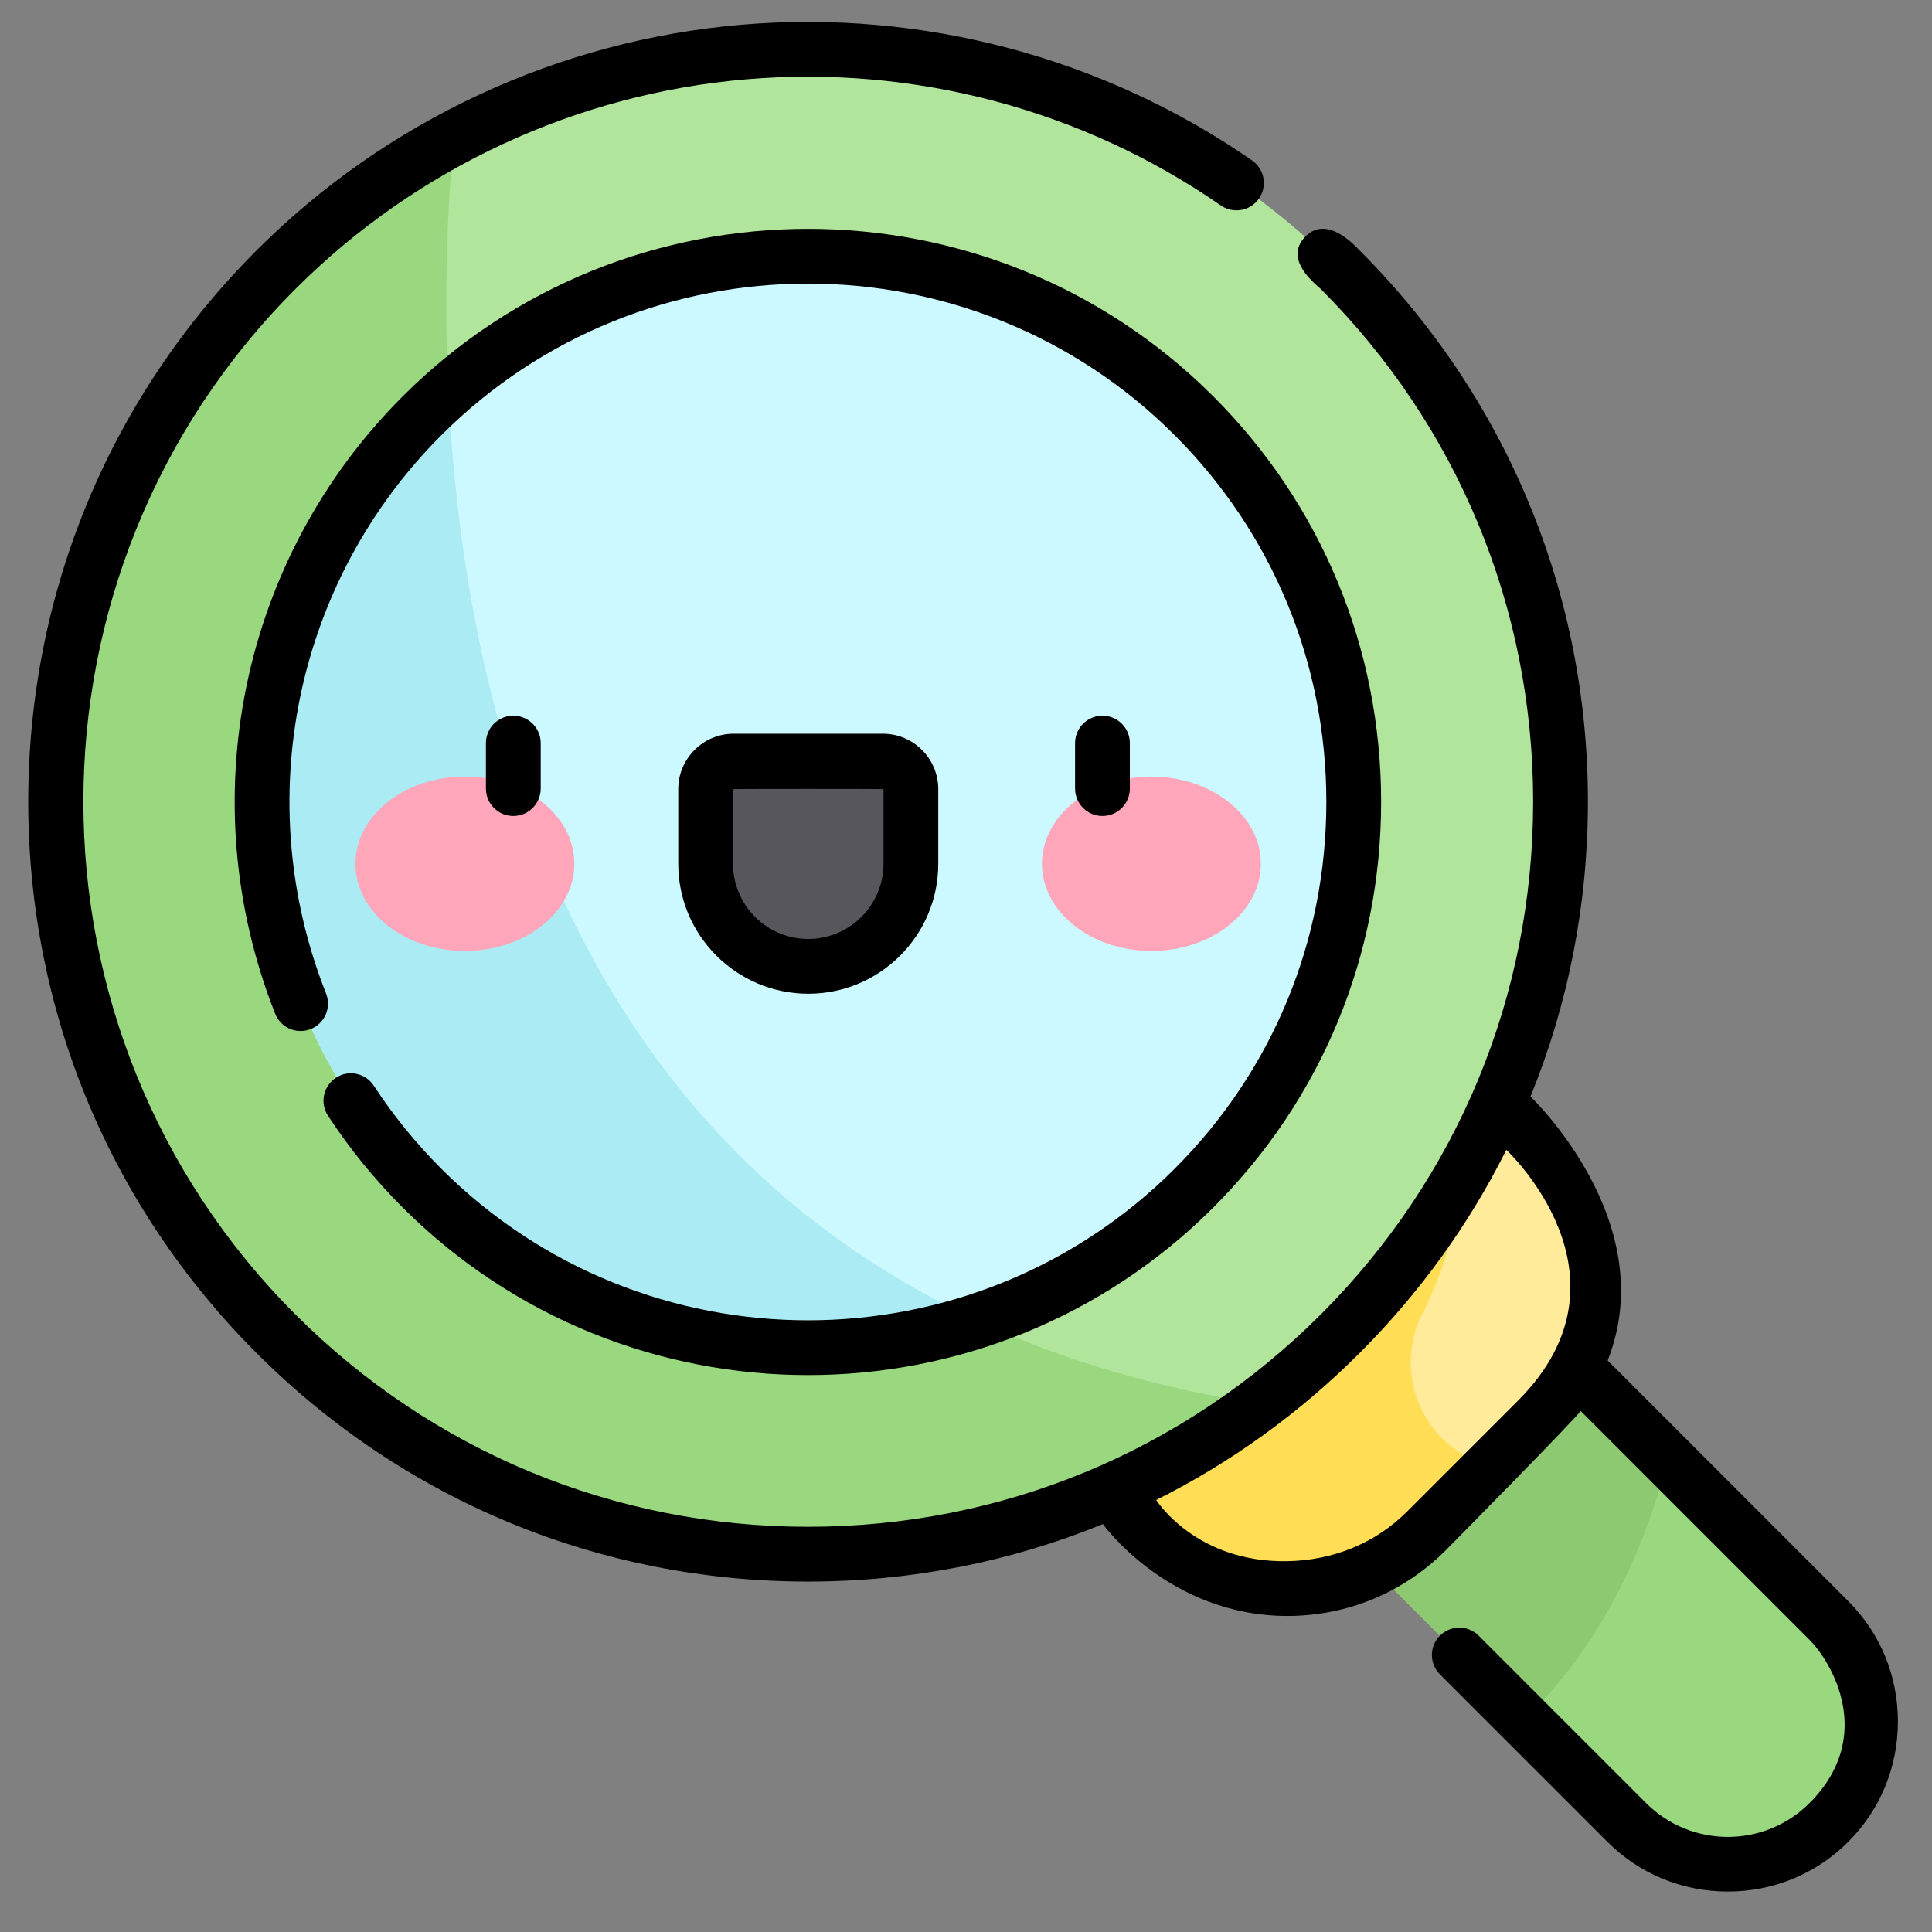 <svg width="31" height="31" viewBox="0 0 31 31" fill="none" xmlns="http://www.w3.org/2000/svg">
<rect x="0" y="0" width="31" height="31" fill="#808080" stroke="none"/>
<path d="M29.344 29.242C28.452 30.134 26.993 30.134 26.101 29.242L21.012 24.154C20.121 23.262 20.121 21.803 21.012 20.911C21.904 20.019 23.363 20.019 24.255 20.911L29.344 26C30.235 26.891 30.235 28.35 29.344 29.242Z" fill="#9AD880"/>
<path d="M24.255 20.911C23.363 20.019 21.904 20.019 21.012 20.911C20.121 21.803 20.121 23.262 21.012 24.154L24.45 27.591C25.751 26.363 26.42 24.74 26.763 23.419L24.255 20.911Z" fill="#8DC971"/>
<path d="M24.672 22.78L22.889 24.562C21.659 25.793 19.663 25.793 18.433 24.562L15.758 21.888L21.997 15.648L24.672 18.323C25.902 19.554 25.902 21.549 24.672 22.78Z" fill="#FFEB99"/>
<path d="M23.935 23.52C22.87 23.272 22.321 22.067 22.823 21.079C23.395 19.954 23.502 18.772 23.502 18.772L21.664 15.984L15.758 21.89L18.433 24.565C19.663 25.796 21.659 25.796 22.889 24.565L23.935 23.52Z" fill="#FFDE55"/>
<path d="M25.038 12.863C25.038 19.531 19.632 24.936 12.964 24.936C6.296 24.936 0.891 19.531 0.891 12.863C0.891 6.195 6.296 0.789 12.964 0.789C19.632 0.789 25.038 6.195 25.038 12.863Z" fill="#B2E59C"/>
<path d="M20.21 22.527C6.74 20.419 6.869 6.698 7.282 2.211C6.256 2.758 5.292 3.465 4.427 4.33C-0.288 9.045 -0.288 16.69 4.427 21.405C8.732 25.71 15.48 26.084 20.21 22.527Z" fill="#9AD880"/>
<path d="M19.162 19.061C15.747 22.477 10.189 22.477 6.773 19.061C3.357 15.645 3.357 10.087 6.773 6.671C10.189 3.256 15.747 3.255 19.162 6.671C22.578 10.087 22.578 15.645 19.162 19.061Z" fill="#CCF8FF"/>
<path d="M15.689 21.19C9.021 18.099 7.425 11.193 7.195 6.273C7.051 6.4 6.91 6.532 6.773 6.669C3.357 10.085 3.357 15.643 6.773 19.059C9.18 21.466 12.653 22.176 15.689 21.19Z" fill="#ABEBF4"/>
<path d="M12.967 15.504C12.057 15.504 11.32 14.767 11.32 13.857V12.661C11.32 12.412 11.521 12.211 11.77 12.211H14.164C14.412 12.211 14.614 12.412 14.614 12.661V13.857C14.613 14.767 13.876 15.504 12.967 15.504Z" fill="#57565C"/>
<path d="M9.216 13.86C9.216 13.087 8.429 12.461 7.459 12.461C6.489 12.461 5.703 13.087 5.703 13.86C5.703 14.632 6.489 15.258 7.459 15.258C8.429 15.258 9.216 14.632 9.216 13.86Z" fill="#FFA6BB"/>
<path d="M20.231 13.86C20.231 13.087 19.445 12.461 18.475 12.461C17.505 12.461 16.719 13.087 16.719 13.86C16.719 14.632 17.505 15.258 18.475 15.258C19.445 15.258 20.231 14.632 20.231 13.86Z" fill="#FFA6BB"/>
<path d="M18.129 12.653V11.924C18.129 11.681 17.932 11.484 17.689 11.484C17.447 11.484 17.25 11.681 17.25 11.924V12.653C17.25 12.896 17.447 13.093 17.689 13.093C17.932 13.093 18.129 12.896 18.129 12.653Z" fill="black"/>
<path d="M8.676 12.653V11.924C8.676 11.681 8.479 11.484 8.236 11.484C7.993 11.484 7.797 11.681 7.797 11.924V12.653C7.797 12.896 7.993 13.093 8.236 13.093C8.479 13.093 8.676 12.896 8.676 12.653Z" fill="black"/>
<path d="M29.656 25.69L25.796 21.83C26.676 19.601 24.557 17.595 24.557 17.595C25.162 16.113 25.479 14.513 25.479 12.864C25.479 9.522 24.177 6.38 21.814 4.016C21.734 3.936 21.293 3.445 20.947 3.794C20.581 4.165 21.117 4.563 21.193 4.638C23.39 6.835 24.6 9.757 24.6 12.864C24.6 15.972 23.39 18.893 21.193 21.091C18.995 23.288 16.074 24.498 12.966 24.498C9.859 24.498 6.937 23.288 4.74 21.091C0.204 16.555 0.204 9.174 4.74 4.638C6.679 2.698 9.25 1.503 11.979 1.272C14.676 1.043 17.378 1.763 19.589 3.297C19.788 3.435 20.062 3.386 20.201 3.186C20.339 2.987 20.289 2.713 20.09 2.574C17.712 0.924 14.805 0.151 11.905 0.396C8.97 0.645 6.204 1.93 4.118 4.016C1.755 6.38 0.453 9.522 0.453 12.864C0.453 16.207 1.755 19.349 4.118 21.712C6.481 24.076 9.624 25.377 12.966 25.377C14.615 25.377 16.215 25.06 17.696 24.455C17.696 24.455 18.756 25.929 20.657 25.929C21.616 25.929 22.518 25.555 23.196 24.877C23.196 24.877 25.249 22.799 25.363 22.64L29.034 26.311C29.382 26.66 30.108 27.858 29.034 28.932C28.311 29.655 27.136 29.655 26.413 28.932L23.726 26.245C23.554 26.073 23.276 26.073 23.104 26.245C22.933 26.416 22.933 26.695 23.104 26.866L25.792 29.554C26.306 30.068 26.992 30.351 27.724 30.351C28.455 30.351 29.141 30.068 29.656 29.554C30.17 29.04 30.453 28.353 30.453 27.622C30.453 26.89 30.17 26.204 29.656 25.69ZM22.575 24.256C22.063 24.768 21.382 25.037 20.657 25.05C19.185 25.077 18.552 24.068 18.552 24.068C19.744 23.472 20.844 22.682 21.814 21.712C22.784 20.743 23.574 19.642 24.17 18.45C24.17 18.45 26.351 20.479 24.358 22.473L22.575 24.256Z" fill="black"/>
<path d="M5.998 17.421C5.865 17.217 5.593 17.16 5.39 17.293C5.187 17.426 5.13 17.698 5.262 17.901C5.607 18.429 6.01 18.924 6.459 19.373C8.253 21.167 10.609 22.064 12.965 22.064C15.321 22.064 17.677 21.167 19.47 19.373C21.205 17.638 22.161 15.328 22.161 12.868C22.161 10.408 21.205 8.097 19.47 6.362C15.883 2.775 10.046 2.775 6.459 6.362C3.863 8.958 3.061 12.845 4.415 16.265C4.504 16.491 4.76 16.602 4.985 16.512C5.211 16.423 5.321 16.168 5.232 15.942C4.007 12.848 4.733 9.331 7.081 6.984C10.325 3.739 15.604 3.739 18.849 6.984C20.418 8.553 21.282 10.642 21.282 12.868C21.282 15.093 20.418 17.183 18.849 18.752C15.604 21.996 10.325 21.996 7.08 18.752C6.674 18.345 6.31 17.898 5.998 17.421Z" fill="black"/>
<path d="M15.055 13.86V12.662C15.055 12.172 14.656 11.773 14.166 11.773H11.772C11.282 11.773 10.883 12.172 10.883 12.662V13.86C10.883 15.01 11.819 15.945 12.969 15.945C14.119 15.945 15.055 15.01 15.055 13.86ZM11.762 13.86V12.662C11.762 12.657 14.176 12.657 14.176 12.662V13.859C14.176 14.525 13.634 15.066 12.969 15.066C12.303 15.066 11.762 14.525 11.762 13.86Z" fill="black"/>
</svg>

